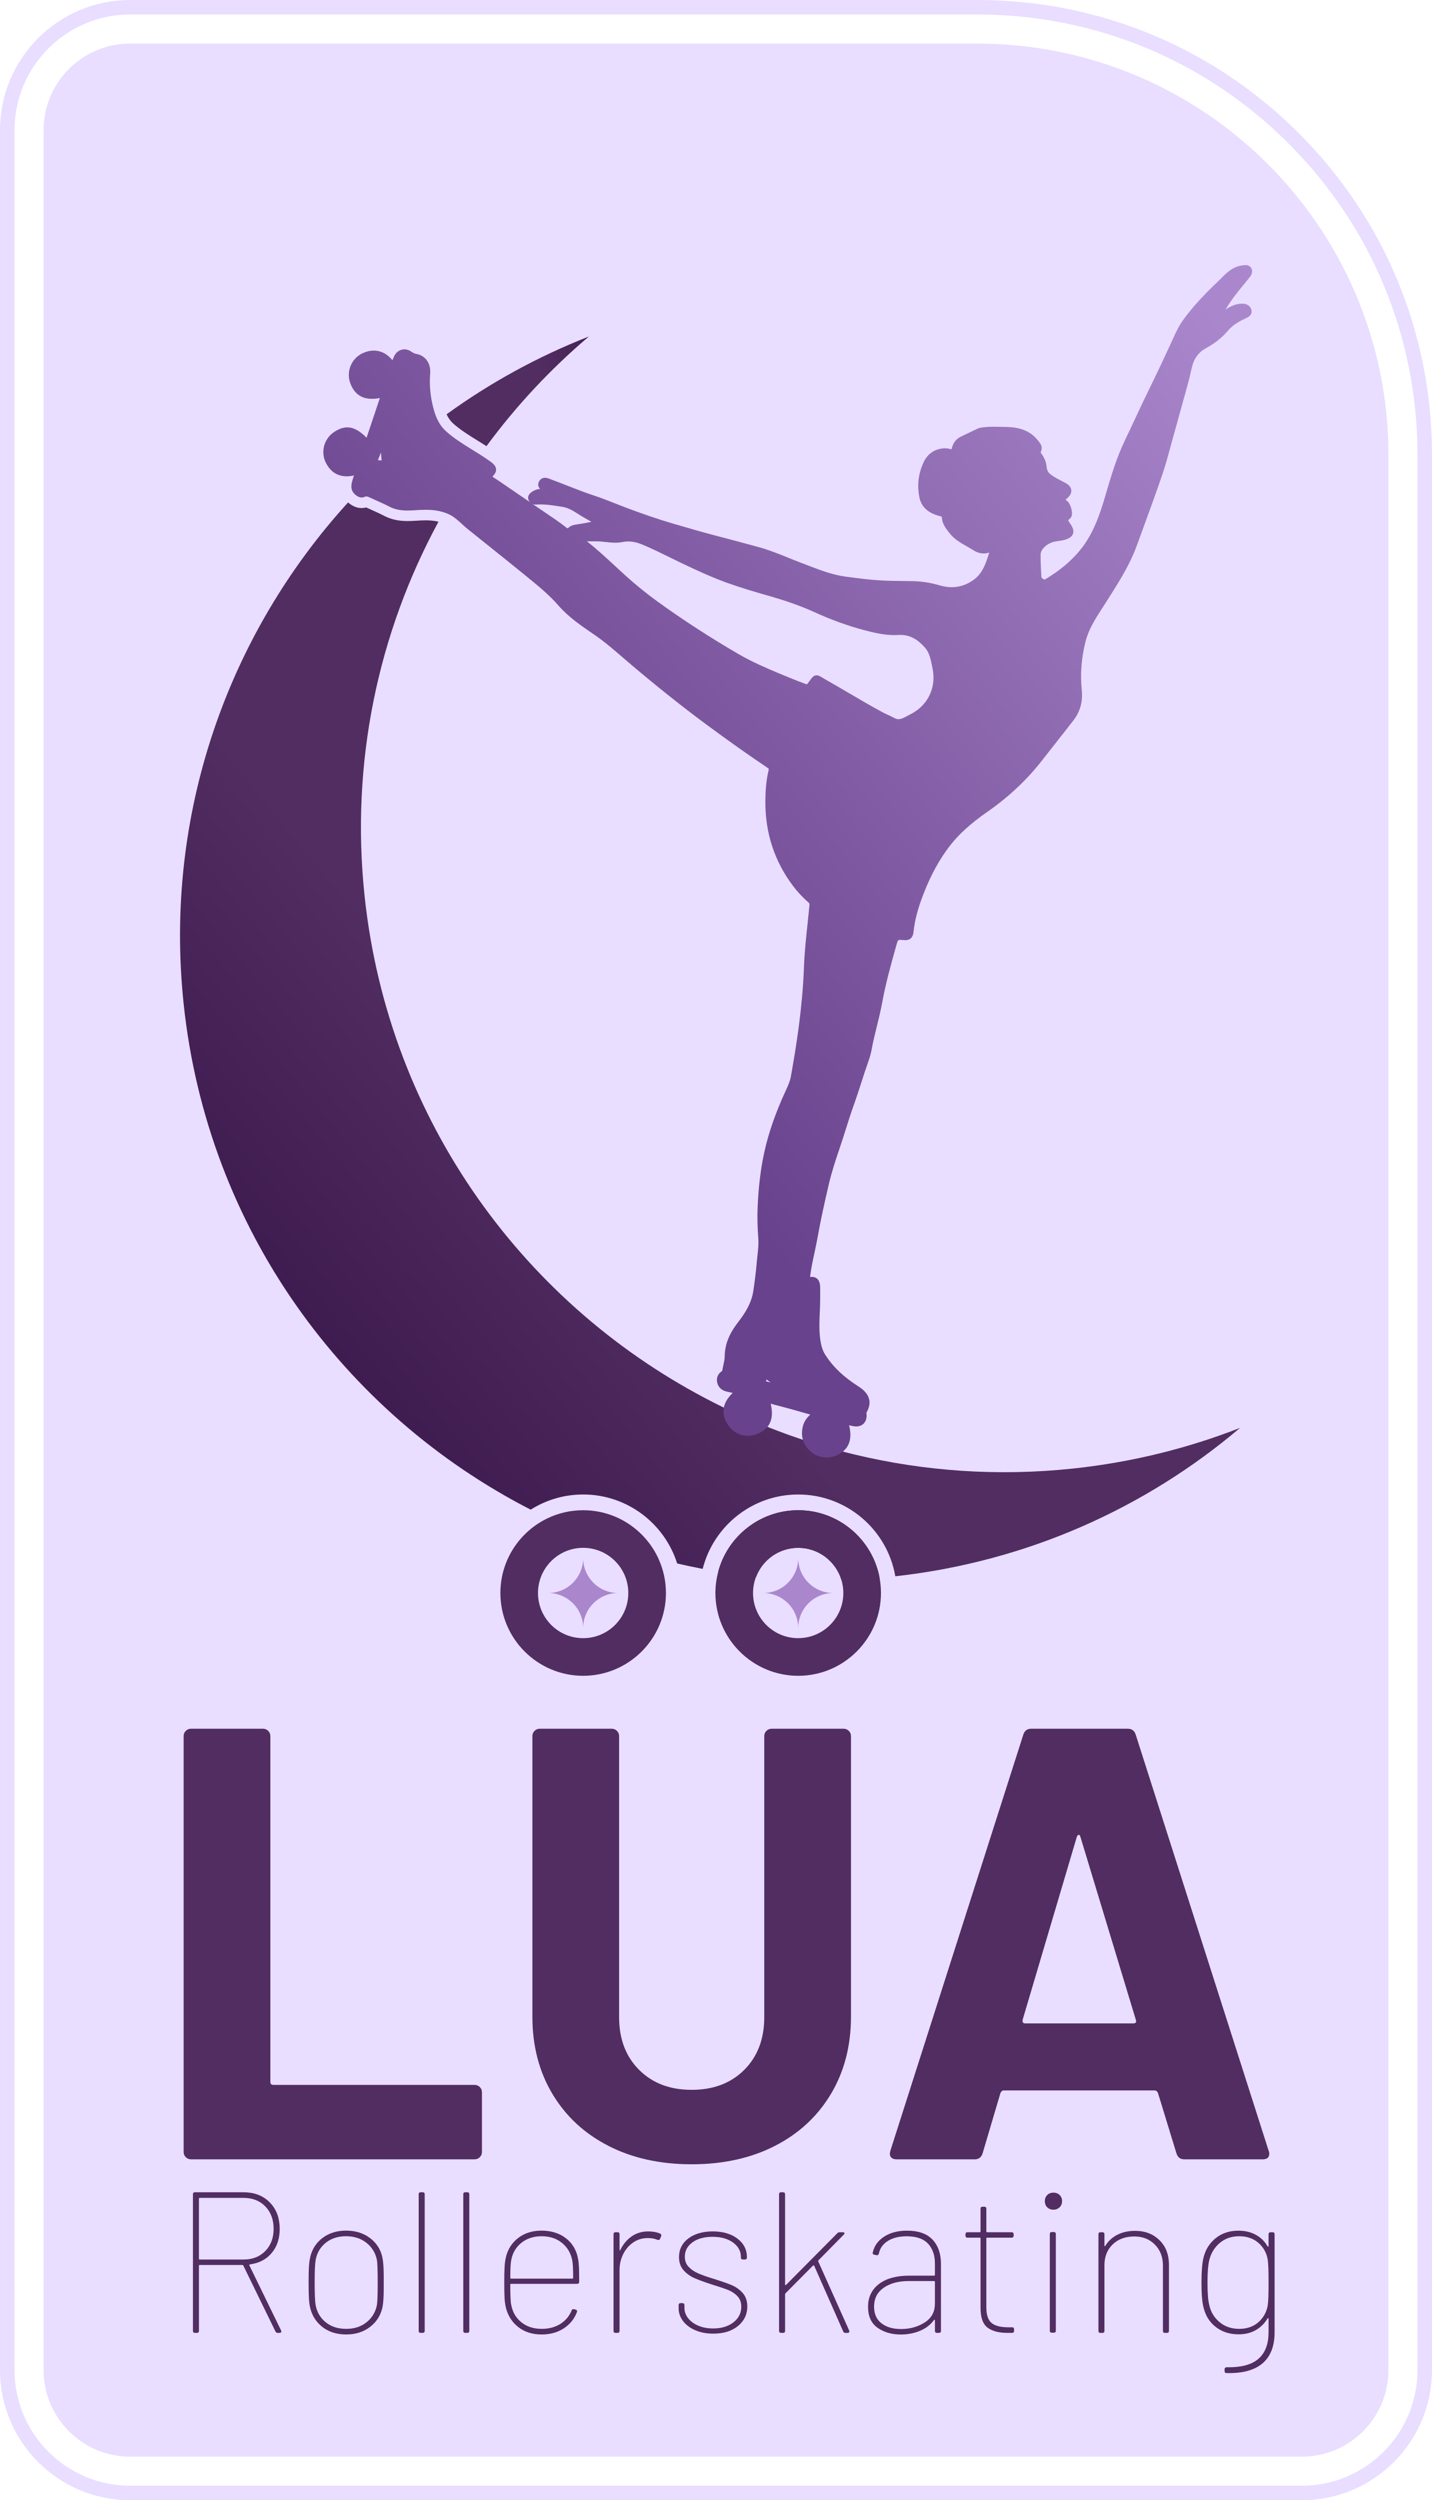 <?xml version="1.0" encoding="UTF-8"?>
<svg id="Layer_2" data-name="Layer 2" xmlns="http://www.w3.org/2000/svg" xmlns:xlink="http://www.w3.org/1999/xlink" viewBox="0 0 792.43 1383.39">
  <defs>
    <style>
      .cls-1 {
        fill: url(#linear-gradient);
      }

      .cls-1, .cls-2, .cls-3, .cls-4, .cls-5, .cls-6, .cls-7 {
        stroke-width: 0px;
      }

      .cls-2 {
        fill: #e9deff;
      }

      .cls-3 {
        fill: #aa87cc;
      }

      .cls-4 {
        fill: url(#linear-gradient-2);
      }

      .cls-5 {
        fill: url(#linear-gradient-3);
      }

      .cls-6 {
        fill: #512d62;
      }

      .cls-7 {
        fill: url(#linear-gradient-4);
      }
    </style>
    <linearGradient id="linear-gradient" x1="252.21" y1="231.72" x2="389.05" y2="185.89" gradientUnits="userSpaceOnUse">
      <stop offset=".36" stop-color="#512d62"/>
      <stop offset="1" stop-color="#2e0c40"/>
    </linearGradient>
    <linearGradient id="linear-gradient-2" x1="466.6" y1="845.58" x2="390.33" y2="908.51" gradientUnits="userSpaceOnUse">
      <stop offset=".35" stop-color="#512d62"/>
      <stop offset="1" stop-color="#2e0c40"/>
    </linearGradient>
    <linearGradient id="linear-gradient-3" x1="446.11" y1="528.51" x2="65.97" y2="842.23" xlink:href="#linear-gradient-2"/>
    <linearGradient id="linear-gradient-4" x1="699.34" y1="208.07" x2="297.1" y2="527.94" gradientUnits="userSpaceOnUse">
      <stop offset="0" stop-color="#aa87cc"/>
      <stop offset="1" stop-color="#68428c"/>
    </linearGradient>
  </defs>
  <g id="Layer_1-2" data-name="Layer 1">
    <g>
      <g>
        <path class="cls-2" d="M718.73,73.7C671.19,26.17,608,0,540.79,0H71.98C32.29,0,0,32.28,0,71.98v1239.44c0,39.69,32.29,71.97,71.98,71.97h648.46c39.69,0,71.98-32.28,71.98-71.97V251.64c0-67.22-26.18-130.41-73.7-177.94ZM784.39,1311.42c0,35.25-28.68,63.94-63.95,63.94H71.98c-35.25,0-63.94-28.68-63.94-63.94V71.98c0-35.26,28.68-63.95,63.94-63.95h468.81c65.07,0,126.25,25.34,172.25,71.35,46.01,46.01,71.35,107.18,71.35,172.25v1059.78Z"/>
        <path class="cls-2" d="M768.32,251.64v1059.78c0,26.39-21.47,47.87-47.87,47.87H71.98c-26.39,0-47.87-21.48-47.87-47.87V71.98c0-26.4,21.48-47.87,47.87-47.87h468.81c125.46,0,227.53,102.07,227.53,227.53Z"/>
      </g>
      <g>
        <g>
          <g>
            <path class="cls-6" d="M102.81,1193.59c-.8-.79-1.19-1.75-1.19-2.89v-230.1c0-1.13.39-2.1,1.19-2.89.79-.79,1.76-1.19,2.89-1.19h39.83c1.13,0,2.1.4,2.89,1.19.79.8,1.19,1.76,1.19,2.89v191.29c0,1.14.56,1.7,1.7,1.7h111.31c1.13,0,2.1.4,2.89,1.19.79.8,1.19,1.76,1.19,2.89v33.02c0,1.14-.4,2.1-1.19,2.89-.8.8-1.76,1.19-2.89,1.19H105.7c-1.14,0-2.1-.39-2.89-1.19Z"/>
            <path class="cls-6" d="M336.65,1187.3c-13.28-6.81-23.6-16.39-30.98-28.76-7.38-12.36-11.06-26.6-11.06-42.72v-155.22c0-1.13.39-2.1,1.19-2.89.79-.79,1.76-1.19,2.89-1.19h39.83c1.13,0,2.1.4,2.89,1.19.79.8,1.19,1.76,1.19,2.89v155.55c0,12.03,3.69,21.73,11.06,29.11,7.37,7.38,17.07,11.06,29.1,11.06s21.73-3.69,29.1-11.06,11.06-17.07,11.06-29.11v-155.55c0-1.13.39-2.1,1.19-2.89.79-.79,1.76-1.19,2.89-1.19h39.83c1.13,0,2.1.4,2.89,1.19.79.8,1.19,1.76,1.19,2.89v155.22c0,16.11-3.69,30.35-11.06,42.72-7.38,12.37-17.7,21.96-30.98,28.76-13.27,6.81-28.65,10.21-46.12,10.21s-32.85-3.4-46.12-10.21Z"/>
            <path class="cls-6" d="M650.99,1191.38l-10.21-33.36c-.46-.9-1.02-1.36-1.7-1.36h-83.74c-.68,0-1.25.46-1.7,1.36l-9.87,33.36c-.68,2.27-2.16,3.4-4.43,3.4h-43.23c-1.36,0-2.38-.39-3.06-1.19-.68-.79-.8-1.98-.34-3.57l73.52-230.1c.68-2.27,2.15-3.4,4.42-3.4h53.44c2.27,0,3.74,1.14,4.42,3.4l73.52,230.1c.22.46.34,1.02.34,1.7,0,2.04-1.25,3.06-3.74,3.06h-43.23c-2.27,0-3.74-1.13-4.42-3.4ZM567.26,1119.56h59.91c1.36,0,1.81-.68,1.36-2.04l-30.63-101.09c-.23-.9-.57-1.3-1.02-1.19-.46.12-.8.51-1.02,1.19l-29.95,101.09c-.23,1.36.22,2.04,1.36,2.04Z"/>
          </g>
          <g>
            <path class="cls-6" d="M152.43,1290.02l-17.78-36.46c-.08-.22-.22-.33-.44-.33h-23.68c-.3,0-.44.15-.44.45v36.01c0,.74-.37,1.11-1.11,1.11h-1.11c-.74,0-1.11-.37-1.11-1.11v-75.58c0-.74.37-1.11,1.11-1.11h26.9c6,0,10.84,1.87,14.51,5.61,3.67,3.74,5.5,8.62,5.5,14.62,0,5.41-1.48,9.87-4.45,13.39-2.97,3.52-6.97,5.61-12.01,6.28-.37.15-.48.33-.33.55l17.56,36.02c.07.15.11.33.11.55,0,.52-.3.78-.89.78h-1c-.67,0-1.11-.26-1.33-.78ZM110.08,1216.54v33.24c0,.29.15.44.44.44h24.23c4.96,0,8.99-1.57,12.06-4.72,3.07-3.15,4.61-7.24,4.61-12.28s-1.54-9.25-4.61-12.4c-3.08-3.15-7.1-4.72-12.06-4.72h-24.23c-.3,0-.44.15-.44.44Z"/>
            <path class="cls-6" d="M178.61,1287.69c-3.52-2.67-5.84-6.23-6.95-10.67-.37-1.63-.61-3.46-.72-5.5-.11-2.04-.17-4.95-.17-8.73,0-3.48.05-6.26.17-8.34.11-2.07.35-3.93.72-5.56,1.04-4.45,3.33-8,6.89-10.67,3.56-2.67,7.89-4,13-4s9.49,1.35,13.12,4.05c3.63,2.71,5.93,6.25,6.89,10.62.52,2.22.78,5.78.78,10.67v6.89c0,4.82-.26,8.34-.78,10.56-1.04,4.38-3.35,7.91-6.95,10.61-3.59,2.71-7.95,4.06-13.06,4.06s-9.43-1.33-12.95-4ZM202.79,1284.96c3.04-2.41,4.96-5.58,5.78-9.51.29-1.63.44-5.82.44-12.56s-.15-10.89-.44-12.45c-.82-3.93-2.76-7.1-5.84-9.51-3.08-2.41-6.84-3.61-11.28-3.61s-8.17,1.21-11.17,3.61c-3,2.41-4.87,5.58-5.61,9.51-.37,2-.55,6.15-.55,12.45s.18,10.63.55,12.56c.74,3.93,2.61,7.1,5.61,9.51s6.76,3.61,11.28,3.61,8.19-1.2,11.23-3.61Z"/>
            <path class="cls-6" d="M231.69,1289.68v-75.58c0-.74.37-1.11,1.11-1.11h1.11c.74,0,1.11.37,1.11,1.11v75.58c0,.74-.37,1.11-1.11,1.11h-1.11c-.74,0-1.11-.37-1.11-1.11Z"/>
            <path class="cls-6" d="M256.37,1289.68v-75.58c0-.74.37-1.11,1.11-1.11h1.11c.74,0,1.11.37,1.11,1.11v75.58c0,.74-.37,1.11-1.11,1.11h-1.11c-.74,0-1.11-.37-1.11-1.11Z"/>
            <path class="cls-6" d="M310.06,1285.85c2.89-1.82,4.96-4.28,6.22-7.39.22-.67.67-.93,1.33-.78l.89.22c.74.23,1,.67.78,1.33-1.41,3.78-3.84,6.8-7.28,9.06-3.45,2.26-7.54,3.39-12.28,3.39-5.04,0-9.28-1.32-12.73-3.95-3.45-2.63-5.76-6.13-6.95-10.5-.44-1.71-.72-3.58-.83-5.61-.11-2.04-.17-4.99-.17-8.84,0-3.48.05-6.24.17-8.28.11-2.04.35-3.87.72-5.5,1.04-4.45,3.32-8.02,6.84-10.73,3.52-2.7,7.84-4.05,12.95-4.05s9.8,1.39,13.39,4.17c3.59,2.78,5.84,6.5,6.72,11.17.3,1.41.48,3.08.56,5,.07,1.93.11,4.55.11,7.89,0,.81-.37,1.22-1.11,1.22h-36.57c-.3,0-.44.15-.44.45,0,2.6.03,4.91.11,6.94.07,2.04.22,3.5.44,4.39.74,3.93,2.61,7.1,5.61,9.51s6.76,3.61,11.28,3.61c3.93,0,7.34-.91,10.23-2.72ZM288.55,1240.94c-3,2.41-4.87,5.54-5.61,9.39-.37,1.63-.55,4.97-.55,10.01,0,.29.15.44.44.44h33.9c.29,0,.44-.15.44-.44,0-5.04-.19-8.34-.55-9.89-.82-3.93-2.72-7.1-5.72-9.51-3-2.41-6.73-3.61-11.17-3.61s-8.17,1.21-11.17,3.61Z"/>
            <path class="cls-6" d="M365.3,1235.88c.59.23.78.71.56,1.45l-.56,1.33c-.22.67-.7.89-1.45.67-1.48-.67-3.3-1-5.45-1-2.96,0-5.63.81-8,2.44-2.37,1.63-4.22,3.8-5.56,6.5-1.33,2.71-2,5.65-2,8.84v33.57c0,.74-.37,1.11-1.11,1.11h-1.11c-.74,0-1.11-.37-1.11-1.11v-53.47c0-.74.37-1.11,1.11-1.11h1.11c.74,0,1.11.37,1.11,1.11v8.56c0,.23.06.35.17.39s.2-.06.28-.28c1.56-3.19,3.65-5.69,6.28-7.5,2.63-1.82,5.69-2.72,9.17-2.72,2.59,0,4.78.41,6.56,1.22Z"/>
            <path class="cls-6" d="M384.75,1289.35c-2.89-1.26-5.15-2.96-6.78-5.11-1.63-2.15-2.44-4.52-2.44-7.12v-1.67c0-.74.37-1.11,1.11-1.11h1c.74,0,1.11.37,1.11,1.11v1.56c0,2,.67,3.88,2,5.61,1.33,1.74,3.2,3.13,5.61,4.17,2.41,1.04,5.17,1.56,8.28,1.56,4.6,0,8.34-1.13,11.23-3.39s4.34-5.13,4.34-8.62c0-2.44-.72-4.41-2.17-5.89s-3.15-2.61-5.11-3.39-4.98-1.8-9.06-3.06c-3.93-1.26-7.11-2.42-9.56-3.5-2.44-1.07-4.48-2.56-6.11-4.45-1.63-1.89-2.45-4.28-2.45-7.17,0-4.3,1.72-7.74,5.17-10.34,3.45-2.59,7.95-3.89,13.51-3.89s10.19,1.33,13.67,4c3.48,2.67,5.22,6.04,5.22,10.11v.33c0,.74-.37,1.11-1.11,1.11h-1.11c-.74,0-1.11-.37-1.11-1.11v-.33c0-3.19-1.45-5.84-4.34-7.95-2.89-2.11-6.67-3.17-11.34-3.17s-8.3,1.02-11.12,3.06-4.22,4.69-4.22,7.95c0,2.22.67,4.06,2,5.5,1.33,1.45,3.02,2.63,5.06,3.56,2.04.93,4.87,1.95,8.5,3.06,4.3,1.33,7.67,2.5,10.12,3.5,2.44,1,4.54,2.46,6.28,4.39,1.74,1.93,2.61,4.45,2.61,7.56,0,4.37-1.72,7.97-5.17,10.78-3.45,2.82-7.98,4.22-13.62,4.22-3.78,0-7.12-.63-10-1.89Z"/>
            <path class="cls-6" d="M431.11,1289.68v-75.58c0-.74.37-1.11,1.11-1.11h1.11c.74,0,1.11.37,1.11,1.11v49.91c0,.15.06.26.17.33s.24.04.39-.11l28.35-28.57c.37-.37.81-.55,1.33-.55h1.67c.52,0,.83.13.94.39s-.02.57-.39.95l-14.01,14.23c-.15.15-.19.33-.11.55l17.12,38.24.11.45c0,.59-.33.89-1,.89h-1.22c-.6,0-1-.29-1.22-.89l-16.01-36.24c-.08-.15-.19-.23-.33-.23s-.26.04-.33.11l-15.23,15.34c-.15.15-.22.33-.22.55v20.23c0,.74-.37,1.11-1.11,1.11h-1.11c-.74,0-1.11-.37-1.11-1.11Z"/>
            <path class="cls-6" d="M516.03,1239.17c3.11,3.3,4.67,7.8,4.67,13.51v37.01c0,.74-.37,1.11-1.11,1.11h-1.11c-.74,0-1.11-.37-1.11-1.11v-5.78c0-.15-.06-.26-.17-.33s-.24-.04-.39.11c-1.85,2.6-4.41,4.58-7.67,5.95-3.26,1.37-6.82,2.06-10.67,2.06-5.04,0-9.32-1.24-12.84-3.72-3.52-2.48-5.28-6.35-5.28-11.62s2.02-9.54,6.06-12.62c4.04-3.07,9.62-4.61,16.73-4.61h13.78c.29,0,.44-.15.44-.44v-6.23c0-4.59-1.26-8.26-3.78-11-2.52-2.74-6.48-4.11-11.89-4.11-4.15,0-7.6.85-10.34,2.56s-4.41,4.04-5,7c-.22.74-.67,1.04-1.33.89l-1.11-.22c-.74-.15-1.07-.48-1-1,.74-3.71,2.82-6.69,6.22-8.95,3.41-2.26,7.67-3.39,12.78-3.39,6.3,0,11,1.65,14.12,4.95ZM511.75,1285.02c3.74-2.44,5.61-5.89,5.61-10.34v-12.12c0-.29-.15-.45-.44-.45h-13.9c-5.78,0-10.45,1.24-14.01,3.72s-5.33,5.95-5.33,10.39c0,4.07,1.37,7.17,4.11,9.28,2.74,2.11,6.34,3.17,10.78,3.17,5.04,0,9.43-1.23,13.17-3.67Z"/>
            <path class="cls-6" d="M560.05,1287.69c.74,0,1.11.37,1.11,1.11v.89c0,.74-.37,1.11-1.11,1.11h-2.44c-4.89,0-8.61-.98-11.17-2.94s-3.84-5.58-3.84-10.84v-38.46c0-.29-.15-.45-.44-.45h-6.78c-.74,0-1.11-.37-1.11-1.11v-.78c0-.74.37-1.11,1.11-1.11h6.78c.29,0,.44-.15.44-.45v-12.56c0-.74.37-1.11,1.11-1.11h1c.74,0,1.11.37,1.11,1.11v12.56c0,.3.15.45.44.45h13.56c.74,0,1.11.37,1.11,1.11v.78c0,.74-.37,1.11-1.11,1.11h-13.56c-.3,0-.44.15-.44.45v38.13c0,4.15.96,7.02,2.89,8.62,1.92,1.59,4.96,2.39,9.11,2.39h2.22Z"/>
            <path class="cls-6" d="M579.5,1221.32c-.89-.89-1.33-2.04-1.33-3.45,0-1.33.44-2.44,1.33-3.34.89-.89,2.04-1.33,3.45-1.33s2.56.44,3.45,1.33c.89.89,1.33,2,1.33,3.34,0,1.41-.46,2.56-1.39,3.45s-2.06,1.33-3.39,1.33c-1.41,0-2.56-.45-3.45-1.33ZM580.94,1289.58v-53.47c0-.74.37-1.11,1.11-1.11h1.11c.74,0,1.11.37,1.11,1.11v53.47c0,.74-.37,1.11-1.11,1.11h-1.11c-.74,0-1.11-.37-1.11-1.11Z"/>
            <path class="cls-6" d="M641.64,1239.5c3.48,3.45,5.22,7.95,5.22,13.51v36.68c0,.74-.37,1.11-1.11,1.11h-1.11c-.74,0-1.11-.37-1.11-1.11v-36.12c0-4.74-1.48-8.62-4.45-11.62-2.96-3-6.74-4.5-11.34-4.5-4.97,0-8.97,1.46-12.01,4.39-3.04,2.93-4.56,6.76-4.56,11.51v36.35c0,.74-.37,1.11-1.11,1.11h-1.11c-.74,0-1.11-.37-1.11-1.11v-53.47c0-.74.37-1.11,1.11-1.11h1.11c.74,0,1.11.37,1.11,1.11v6.23c0,.22.06.35.17.39.11.04.2-.02.28-.17,1.63-2.67,3.85-4.73,6.67-6.17s6.11-2.17,9.89-2.17c5.48,0,9.97,1.72,13.45,5.17Z"/>
            <path class="cls-6" d="M703.11,1235.11h1.11c.74,0,1.11.37,1.11,1.11v54.25c0,7.63-2.22,13.36-6.67,17.18-4.45,3.81-11.08,5.61-19.9,5.39-.74,0-1.11-.37-1.11-1.11v-1c0-.74.41-1.11,1.22-1.11,7.93.15,13.77-1.41,17.51-4.67,3.74-3.26,5.61-8.15,5.61-14.67v-7.45c0-.22-.05-.35-.17-.39-.11-.03-.24.02-.39.17-1.63,2.74-3.8,4.89-6.5,6.45-2.71,1.56-5.87,2.34-9.51,2.34-4.89,0-9.06-1.32-12.5-3.95-3.45-2.63-5.72-6.17-6.84-10.61-.82-2.96-1.22-7.59-1.22-13.89s.41-11.38,1.22-14.34c1.11-4.3,3.37-7.8,6.78-10.51,3.41-2.7,7.56-4.05,12.45-4.05,3.63,0,6.84.76,9.62,2.28,2.78,1.52,4.95,3.65,6.5,6.39.15.15.28.21.39.17.11-.03.17-.17.17-.39v-6.45c0-.74.37-1.11,1.11-1.11ZM701.88,1271.12c.07-1.7.11-4.41.11-8.12s-.04-6.41-.11-8.11c-.08-1.7-.19-3.19-.33-4.45-.59-3.78-2.3-6.91-5.11-9.39-2.82-2.48-6.37-3.72-10.67-3.72s-7.8,1.22-10.73,3.67c-2.93,2.45-4.87,5.6-5.84,9.45-.67,2.67-1,6.78-1,12.34,0,6.08.33,10.3,1,12.67.81,3.78,2.7,6.91,5.67,9.39,2.96,2.48,6.59,3.72,10.89,3.72s7.95-1.26,10.73-3.78c2.78-2.52,4.46-5.63,5.06-9.34.15-1.18.26-2.63.33-4.33Z"/>
          </g>
        </g>
        <g>
          <g>
            <g>
              <path class="cls-1" d="M247.12,229.24c24.05-17.43,50.45-31.96,78.73-43.04-21.21,17.98-40.22,38.36-56.65,60.66-1.6-1.03-3.2-2.02-4.77-2.99-4.72-2.91-9.6-5.93-13.59-9.49-1.54-1.37-2.74-3.01-3.71-5.15Z"/>
              <path class="cls-4" d="M486.73,873.03c-7.06.61-14.09,1.02-21.08,1.22-3.08-10.3-12.63-17.81-23.94-17.81-10.64,0-19.72,6.64-23.31,16.01-7.04-.74-14.02-1.69-20.94-2.84,5.22-19.56,23.08-33.99,44.26-33.99,22.38,0,41.07,16.15,45.02,37.41Z"/>
              <path class="cls-5" d="M686.26,790.02c-52.22,44.29-117.71,74.02-190.82,82.15-4.41-25.67-26.83-45.26-53.73-45.26-25.46,0-46.9,17.54-52.87,41.16-4.74-.91-9.44-1.9-14.12-3-6.97-22.1-27.64-38.16-52.02-38.16-10.67,0-20.62,3.08-29.03,8.39-103.34-52.99-178.79-155.39-192.01-279.5-11.24-105.47,24.75-205.1,90.95-277.8.2.18.43.36.66.54.82.63,3.29,2.57,6.84,2.57.84,0,1.69-.12,2.51-.34l.51.23c1,.46,2,.92,3.02,1.37,2.16.96,4.37,1.96,6.37,3,3.77,2.01,7.93,2.93,13.08,2.93,1.85,0,3.69-.12,5.32-.21.56-.04,1.12-.08,1.67-.11,1.01-.05,1.99-.08,2.9-.08,2.74,0,5.09.25,7.16.77-33.2,61.23-48.81,132.81-40.88,207.3,13.3,124.67,89.37,227.43,193.44,280.22,11.37,5.77,23.09,10.95,35.09,15.48,2.56.98,5.13,1.92,7.72,2.83,11.36,4,22.97,7.43,34.78,10.27,38.58,9.28,79.37,12.22,121.08,7.78,32.44-3.46,63.4-11.17,92.39-22.52Z"/>
            </g>
            <path class="cls-7" d="M457.18,806.39c-3.78,0-7.28-1.59-9.86-4.47-3.07-3.43-4.15-7.5-3.19-12.1.67-3.21,2.38-5.47,4.28-7.12-3.3-.92-6.41-1.81-9.45-2.68l-1.44-.41c-1.83-.52-3.72-1.01-5.54-1.48-1.81-.47-3.65-.94-5.5-1.47,1.39,5.93,1.21,12.73-6.46,16.32-2.04.96-4.13,1.44-6.22,1.44-4.68,0-8.84-2.45-11.42-6.73-2.53-4.22-3.84-10.42,3.1-16.99-.38-.08-.77-.16-1.15-.24-.78-.16-1.55-.32-2.32-.51-2.72-.68-4.54-2.41-5.12-4.88-.62-2.64.36-5,2.69-6.48.02-.01.08-.1.14-.44.15-.9.35-1.79.54-2.65.38-1.76.75-3.43.76-5.04.06-8.37,4.22-14.72,7.34-18.77,3.8-4.93,7.45-10.45,8.5-17.39.88-5.86,1.51-11.09,1.92-16.02.11-1.28.25-2.57.39-3.82.35-3.16.69-6.15.46-9.1-.48-6.37-.61-11.99-.39-17.19.5-11.92,1.78-22.27,3.92-31.63,2.34-10.23,5.98-20.67,11.12-31.93l.48-1.05c1.22-2.66,2.38-5.17,2.87-7.88,2.94-16.32,6.42-37.93,7.24-60.32.31-8.36,1.21-16.81,2.08-24.98.34-3.16.68-6.33.98-9.49.08-.82-.03-1.1-.64-1.63-3.25-2.85-6.16-5.99-8.64-9.32-10.1-13.51-15.18-29.06-15.12-46.21.02-4.78.24-11.08,1.75-17.36.24-1,.05-1.13-.36-1.4-10.99-7.39-22.23-15.35-34.37-24.34-12.84-9.51-26.28-20.2-41.07-32.68-1.67-1.41-3.32-2.84-4.97-4.26-5.04-4.35-10.25-8.86-15.83-12.65l-.18-.12c-6.81-4.63-13.86-9.43-19.46-15.87-5.26-6.04-11.58-11.17-17.69-16.14l-1.72-1.4c-6.33-5.16-12.82-10.35-19.1-15.38-3.92-3.14-7.84-6.27-11.75-9.42-1.15-.92-2.24-1.92-3.29-2.89-2.03-1.85-3.94-3.6-6.11-4.76-3.81-2.04-8.22-2.99-13.89-2.99-1.01,0-2.08.03-3.2.09-.58.03-1.17.07-1.75.11-1.61.1-3.27.21-4.93.21-4.22,0-7.41-.69-10.34-2.25-2.17-1.15-4.48-2.18-6.72-3.18-.99-.44-1.98-.88-2.96-1.34l-.49-.23c-.93-.44-1.73-.81-2.42-.81-.3,0-.59.07-.9.22-.53.25-1.08.38-1.65.38-1.36,0-2.45-.71-3.24-1.33-3.45-2.7-2.45-6.14-1.79-8.42l.16-.56c.16-.58.36-1.13.55-1.66.03-.08.06-.15.08-.23-1.41.31-2.74.47-4,.47h0c-5.13,0-9.01-2.5-11.53-7.42-3.05-5.95-1.13-13.28,4.46-17.04,2.61-1.76,5.01-2.61,7.35-2.61,3.44,0,6.73,1.74,10.68,5.73l7.35-21.95c-1.59.28-3.03.41-4.35.41-5.93,0-9.86-2.82-12.01-8.62-2.36-6.36.57-13.63,6.69-16.55,2.11-1.01,4.23-1.52,6.3-1.52,2.91,0,6.82,1.02,10.34,5.36,0-.02.02-.04.02-.05.21-.46.41-.9.55-1.31.96-2.84,3.34-4.68,6.07-4.68,1.3,0,2.59.43,3.74,1.23,1.03.72,1.87,1.11,2.71,1.26,5.19.89,8.24,5.23,7.78,11.05-.48,6.08.06,12.16,1.67,18.58,1.53,6.13,3.77,10.25,7.28,13.36,4.38,3.9,9.48,7.05,14.41,10.1,2.97,1.83,6.04,3.73,8.97,5.79,2.05,1.44,3.98,2.8,4.15,4.89.13,1.56-.76,2.86-2,4.18.59.46,1.26.88,1.95,1.31.5.32,1,.63,1.48.97,5.72,3.94,11.56,7.92,17.2,11.76-.28-.34-.52-.74-.68-1.18-.89-2.39,1-3.78,1.62-4.24l.16-.12c1.28-.97,2.83-1.55,4.62-1.73-.87-.91-1.49-2.21-.66-3.95.67-1.4,1.91-2.2,3.42-2.2,1.16,0,2.27.47,3.16.84.23.09.45.19.65.26,2.84,1.05,5.69,2.17,8.46,3.25,4.87,1.9,9.91,3.87,14.94,5.53,4.17,1.38,8.3,3.01,12.3,4.59,2.69,1.06,5.46,2.16,8.21,3.16,6.63,2.42,14.52,5.22,22.73,7.62,8.55,2.51,17.65,5.16,26.73,7.49,5.78,1.49,11.62,3.08,17.28,4.61l3.69,1c5.67,1.54,11.13,3.75,16.41,5.89,2.38.97,4.85,1.97,7.28,2.88,1.16.44,2.32.88,3.48,1.33,7.12,2.73,13.85,5.31,21.18,6.28l.65.08c6.31.83,12.83,1.69,19.26,2.03,3.92.2,7.93.24,11.81.28,1.61.02,3.22.03,4.83.06,5.23.09,10.18.84,15.12,2.31,2.34.7,4.64,1.05,6.85,1.05,4.43,0,8.57-1.42,12.33-4.21,4.7-3.5,6.61-8.89,8.31-14.58.04-.14.07-.27.1-.39-.97.35-1.98.53-3.03.53-1.92,0-3.88-.61-5.67-1.77-1.14-.74-2.33-1.41-3.59-2.12-3.49-1.97-7.11-4.02-9.78-7.52l-.35-.45c-1.65-2.15-3.53-4.59-3.74-7.78-.04-.55-.13-.72-.13-.73,0,0,0,0,0,0-.01,0-.19-.11-.79-.25-6.58-1.59-10.45-5.07-11.52-10.35-1.37-6.79-.59-13.36,2.33-19.54,2.16-4.58,5.81-7.16,10.85-7.66.3-.03.59-.04.88-.04,1.31,0,2.54.28,3.66.58.85-3.33,2.24-5.63,5.42-7.11,1.52-.71,3.02-1.45,4.52-2.18,1.43-.7,2.86-1.4,4.3-2.08,1.19-.56,2.36-.68,3.4-.8.19-.02.39-.04.59-.07,1.38-.17,2.82-.25,4.68-.25.84,0,1.67.02,2.51.03.79.01,1.58.03,2.37.03,7.07.01,14.43.59,19.98,7.38,2.07,2.53,2.89,4.03,1.53,6.8,2.08,2.73,3.18,5.33,3.34,7.9.19,3.1,2.09,4.36,5.18,6.17,1.04.61,2.12,1.16,3.26,1.75.63.32,1.26.64,1.88.98.77.41,3.1,1.65,3.35,4,.26,2.36-1.78,4.1-2.45,4.67-.38.32-.57.55-.65.68.1.13.33.37.79.7,1.89,1.35,3.34,6.45,2.43,8.52-.32.74-.93,1.42-1.63,1.84-.1.06-.16.11-.2.14.02.1.08.32.28.72.21.41.49.83.8,1.27.25.37.49.73.72,1.11.65,1.1,1.45,2.76.88,4.46-.58,1.69-2.16,2.51-3.48,3.04-1.55.62-3.08.82-4.55,1.02-.94.13-1.83.25-2.66.47-3.95,1.05-7.19,4.14-7.24,6.89-.07,4.17.16,8.4.41,12.36.05.78,1.1,1.58,1.81,1.58.09,0,.16-.01.2-.04,8.25-4.89,14.73-10.35,19.79-16.67,7.16-8.94,10.72-19.8,13.75-30.15,2.97-10.13,6.03-20.61,10.9-30.63,1.79-3.7,3.56-7.5,5.27-11.17,1.3-2.8,2.61-5.59,3.93-8.38,1.42-2.97,2.86-5.94,4.3-8.9,1.5-3.08,3-6.15,4.47-9.24,3.36-7.07,5.88-12.48,8.18-17.54,1.69-3.73,3.41-7.52,5.91-10.96,4.88-6.71,10.75-13.21,19.03-21.06.64-.6,1.26-1.23,1.88-1.86,3.16-3.19,6.74-6.81,12.44-7.24.12,0,.23-.03.35-.04.26-.04.58-.08.93-.08.92,0,1.71.31,2.36.91.58.54,1.78,2.05.63,4.48-.32.69-.76,1.23-1.15,1.7l-.09.12c-.82,1.02-1.65,2.03-2.47,3.03-3.89,4.74-7.59,9.26-10.47,14.37.42-.27.84-.54,1.26-.8,2.58-1.63,5.25-2.46,7.92-2.46.15,0,.31,0,.47,0,2.3.08,4.12,1.43,4.61,3.44.72,2.89-1.94,4.1-2.81,4.5l-.21.1c-3.36,1.57-7.14,3.6-9.76,6.69-3.4,4.01-7.39,7.22-12.21,9.82-4.3,2.32-6.92,5.95-8.03,11.11-.66,3.05-1.48,6.37-2.51,10.15-2.18,7.96-4.43,16.04-6.61,23.85l-1.23,4.4c-.49,1.75-.96,3.51-1.44,5.27-1.16,4.3-2.35,8.75-3.77,13.07-2.25,6.88-4.76,13.79-7.18,20.47l-.92,2.55c-2.77,7.63-4.9,13.48-6.92,18.95-3.82,10.32-9.71,19.6-15.41,28.58l-1.38,2.18c-.66,1.05-1.34,2.09-2.01,3.13-3.94,6.1-7.67,11.86-9.42,18.84-2.25,8.94-2.94,17.89-2.05,26.61.66,6.47-.86,11.99-4.64,16.9-2.96,3.84-6,7.7-8.95,11.43-2.64,3.35-5.38,6.81-8.03,10.24-8.45,10.93-18.74,20.63-30.56,28.85-9.42,6.55-16.17,12.71-21.25,19.41-5.57,7.35-10.22,15.91-14.21,26.2-3.03,7.81-4.76,14.36-5.43,20.6-.16,1.45-.53,4.84-4.55,4.84-.29,0-.61-.02-.95-.05-.69-.07-1.24-.11-1.68-.11-1.34,0-1.51,0-2.26,2.67-3.33,11.81-6.03,21.68-7.94,32.1-.8,4.37-1.87,8.72-2.91,12.93-1.03,4.19-2.1,8.52-2.88,12.81-.4,2.21-1.05,4.57-2,7.22-1.33,3.71-2.56,7.55-3.75,11.25-1.28,3.97-2.6,8.07-4.04,12.08-1.65,4.57-3.15,9.31-4.6,13.89-1.08,3.41-2.19,6.93-3.37,10.38-2.08,6.1-4.43,13.2-6.07,20.3-2.15,9.29-4.39,19.2-6.14,29.1-.5,2.84-1.12,5.69-1.71,8.45-.94,4.35-1.9,8.82-2.44,13.36.34-.04.67-.07.97-.07,2.03,0,4.49.98,4.63,5.64.04,1.58.03,3.16.02,4.7,0,.67-.01,1.33-.01,2,0,2.45-.12,4.91-.22,7.3-.19,4.32-.4,8.79.05,13.12.43,4.09,1.11,7.44,3.07,10.49,4.25,6.61,10.06,12.13,18.27,17.35,6.25,3.98,7.73,8.87,4.42,14.53,0,0-.01.08.02.31.37,2.86-.53,4.57-1.34,5.5-1.05,1.19-2.56,1.83-4.38,1.83-.74,0-1.52-.11-2.34-.31-.51-.13-1.02-.26-1.54-.38,1.36,5.6,1.34,12.13-5.49,15.97-2.22,1.25-4.66,1.91-7.06,1.91ZM426.43,764.93l-2.2-1.65-.37,1,2.57.65ZM451.98,373.68c1.06,0,1.89.52,3.04,1.23.48.3,1.07.66,1.81,1.08,4.36,2.45,8.73,5.02,12.97,7.51,6.11,3.59,12.42,7.3,18.75,10.69.92.49,1.88.93,2.89,1.39,1.17.53,2.37,1.08,3.55,1.73.75.42,1.48.62,2.22.62,1.52,0,3.08-.84,4.73-1.73.48-.26.96-.52,1.45-.76,5.57-2.77,9.47-6.86,11.6-12.17,1.67-4.16,2.01-8.73,1.02-13.59l-.23-1.16c-.76-3.8-1.48-7.4-3.91-10.17-4.29-4.87-8.49-7.04-13.61-7.04-.36,0-.74.01-1.11.03-.7.04-1.43.06-2.16.06-6.01,0-11.92-1.44-16.98-2.79-8.99-2.39-18.19-5.73-27.35-9.91-7.41-3.38-15.53-6.26-26.31-9.32-6.71-1.9-14.62-4.23-22.43-7.06-8.5-3.08-16.76-6.93-25.19-10.95-2.2-1.05-4.39-2.13-6.58-3.21-4.83-2.38-9.83-4.84-14.86-6.91-2.71-1.11-5.22-1.65-7.67-1.65-1.07,0-2.14.11-3.17.32-1.22.25-2.51.37-3.94.37-1.84,0-3.66-.2-5.42-.39-1.66-.18-3.24-.36-4.8-.37-1.48-.01-2.95-.02-4.43-.02-.35,0-.7,0-1.05,0,5.61,4.46,10.82,9.28,15.89,13.97,1.82,1.68,3.64,3.37,5.48,5.03,5.58,5.06,11.55,9.89,17.75,14.38,13.79,9.99,28.78,19.71,44.54,28.9,7.61,4.44,15.88,7.99,23.03,10.97,4.8,2,9.51,3.93,14.3,5.69.36.13.56.15.65.15.14,0,.37-.21.68-.64.31-.42.58-.8.83-1.14,1.43-1.98,2.29-3.18,4.02-3.18ZM299.64,282.2c.91.62,1.81,1.23,2.72,1.85,3.67,2.48,7.46,5.04,11.03,7.85.49.39.71.43.73.43,0,0,.14-.06.41-.31,1.26-1.23,2.97-1.61,4.32-1.8,3.17-.46,5.94-.94,8.43-1.49-1.22-.73-2.41-1.42-3.62-2.08-1.28-.69-2.5-1.47-3.68-2.22-2.86-1.81-5.56-3.52-8.79-4-.7-.1-1.41-.21-2.12-.32-3.44-.53-6.68-1.03-9.99-1.03-.79,0-1.57.03-2.31.09-.15.01-.29.02-.43.02-.54,0-1.04-.08-1.5-.24l4.8,3.27ZM211.17,254.8l-.36-4.41-1.68,4.19,2.03.21Z"/>
          </g>
          <g>
            <path class="cls-6" d="M486.73,873.03c-3.95-21.26-22.64-37.41-45.02-37.41-21.17,0-39.04,14.44-44.26,33.99-1.01,3.77-1.56,7.73-1.56,11.82,0,25.25,20.55,45.8,45.81,45.8s45.8-20.55,45.8-45.8c0-2.87-.27-5.68-.78-8.4ZM441.7,906.41c-13.8,0-24.99-11.19-24.99-24.99,0-3.17.59-6.2,1.67-8.99,3.6-9.37,12.68-16.01,23.31-16.01,11.31,0,20.85,7.51,23.94,17.81.68,2.28,1.05,4.68,1.05,7.18,0,13.8-11.18,24.99-24.99,24.99Z"/>
            <path class="cls-6" d="M364.41,862.49c-7.22-15.84-23.2-26.87-41.71-26.87-6.98,0-13.6,1.56-19.52,4.37-15.52,7.34-26.28,23.15-26.28,41.44,0,25.25,20.55,45.8,45.8,45.8s45.81-20.55,45.81-45.8c0-6.76-1.47-13.16-4.11-18.94ZM322.7,906.41c-13.8,0-24.99-11.19-24.99-24.99s11.19-24.99,24.99-24.99,24.99,11.19,24.99,24.99-11.19,24.99-24.99,24.99Z"/>
            <path class="cls-3" d="M342.06,881.43h0c-10.69,0-19.35-8.67-19.35-19.35h0c0,10.69-8.67,19.35-19.35,19.35h0c10.69,0,19.35,8.67,19.35,19.35h0c0-10.69,8.67-19.35,19.35-19.35Z"/>
            <path class="cls-3" d="M461.06,881.43h0c-10.69,0-19.35-8.67-19.35-19.35h0c0,10.69-8.67,19.35-19.35,19.35h0c10.69,0,19.35,8.67,19.35,19.35h0c0-10.69,8.67-19.35,19.35-19.35Z"/>
          </g>
        </g>
      </g>
    </g>
  </g>
</svg>